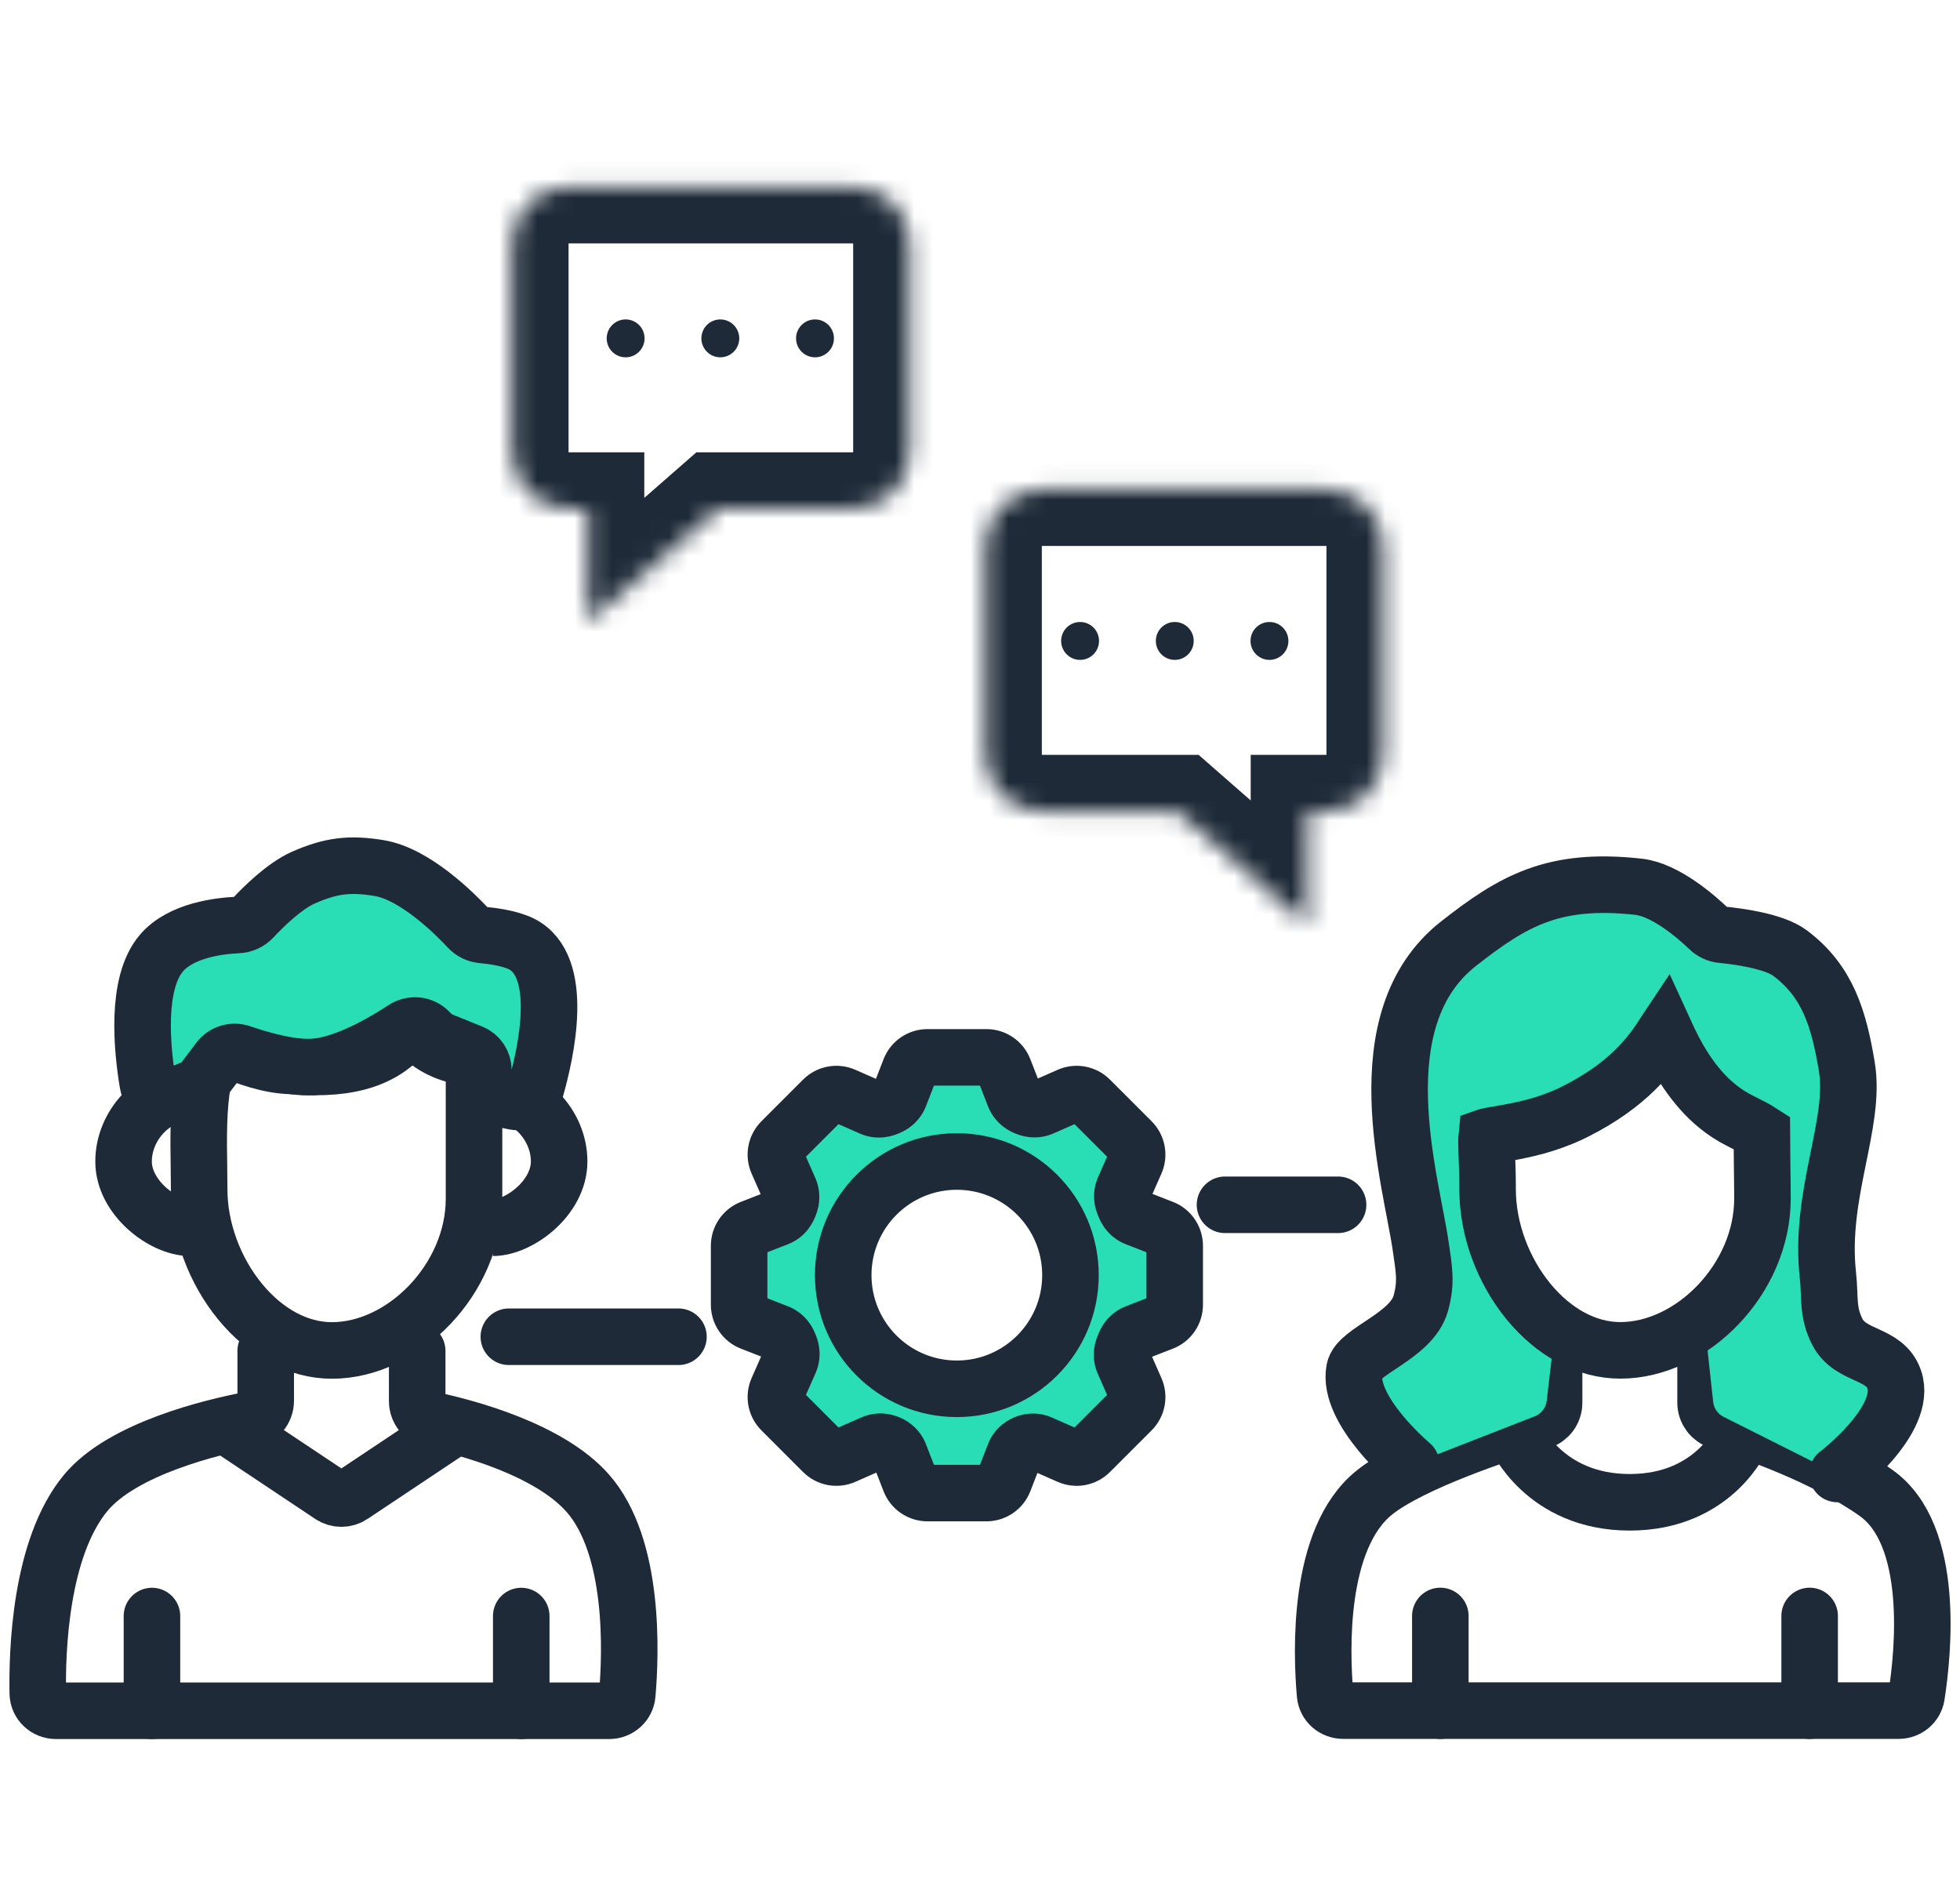 <svg width="104" height="101" viewBox="0 0 104 101" fill="none" xmlns="http://www.w3.org/2000/svg">
<path fill-rule="evenodd" clip-rule="evenodd" d="M54.416 58.733C54.146 58.623 53.927 58.414 53.821 58.142L53.272 56.73C53.123 56.346 52.753 56.092 52.34 56.092H49.214C48.802 56.092 48.432 56.345 48.282 56.73L47.734 58.139C47.628 58.411 47.408 58.62 47.138 58.73C47.114 58.739 47.09 58.749 47.066 58.759C46.798 58.871 46.496 58.878 46.23 58.761L44.782 58.124C44.405 57.958 43.964 58.041 43.673 58.333L41.462 60.543C41.171 60.835 41.088 61.276 41.254 61.653L41.889 63.096C42.006 63.362 41.999 63.665 41.887 63.933C41.876 63.96 41.865 63.986 41.854 64.013C41.744 64.283 41.535 64.503 41.264 64.608L39.856 65.156C39.472 65.305 39.219 65.675 39.219 66.088V69.214C39.219 69.626 39.472 69.996 39.856 70.146L41.266 70.694C41.537 70.799 41.746 71.019 41.856 71.289C41.87 71.323 41.885 71.358 41.899 71.393C42.012 71.662 42.02 71.966 41.903 72.233L41.254 73.708C41.088 74.086 41.171 74.526 41.462 74.818L43.672 77.028C43.964 77.32 44.405 77.403 44.782 77.237L46.307 76.566C46.57 76.45 46.87 76.456 47.136 76.565C47.406 76.675 47.628 76.885 47.734 77.157L48.282 78.567C48.432 78.951 48.802 79.205 49.214 79.205H52.34C52.753 79.205 53.123 78.951 53.272 78.567L53.826 77.142C53.928 76.878 54.143 76.674 54.405 76.567C54.663 76.461 54.952 76.456 55.207 76.569L56.725 77.237C57.103 77.403 57.544 77.32 57.835 77.028L60.046 74.818C60.337 74.526 60.42 74.086 60.254 73.708L59.624 72.276C59.506 72.007 59.514 71.701 59.629 71.431C59.649 71.384 59.669 71.338 59.688 71.29C59.797 71.021 60.007 70.801 60.278 70.696L61.693 70.146C62.078 69.996 62.331 69.626 62.331 69.214V66.088C62.331 65.675 62.078 65.305 61.694 65.156L60.28 64.606C60.009 64.501 59.8 64.281 59.69 64.011C59.674 63.971 59.658 63.932 59.641 63.893C59.528 63.623 59.52 63.318 59.638 63.05L60.253 61.653C60.42 61.276 60.337 60.835 60.045 60.543L57.835 58.333C57.544 58.041 57.103 57.958 56.726 58.124L55.296 58.753C55.031 58.869 54.73 58.862 54.462 58.752L54.416 58.733ZM50.771 73.674C54.101 73.674 56.8 70.974 56.8 67.645C56.8 64.315 54.101 61.616 50.771 61.616C47.441 61.616 44.742 64.315 44.742 67.645C44.742 70.974 47.441 73.674 50.771 73.674Z" fill="#29DEB5"/>
<path d="M53.821 58.142L55.219 57.599L55.219 57.599L53.821 58.142ZM54.416 58.733L54.985 57.345L54.982 57.344L54.416 58.733ZM53.272 56.73L54.67 56.187L54.67 56.187L53.272 56.73ZM48.282 56.73L49.68 57.274V57.274L48.282 56.73ZM47.734 58.139L46.336 57.595L46.336 57.595L47.734 58.139ZM47.138 58.73L47.703 60.119L47.703 60.119L47.138 58.73ZM47.066 58.759L47.642 60.144L47.642 60.144L47.066 58.759ZM46.23 58.761L46.834 57.388H46.834L46.23 58.761ZM44.782 58.124L44.179 59.498L44.179 59.498L44.782 58.124ZM43.673 58.333L44.733 59.393V59.393L43.673 58.333ZM41.462 60.543L42.523 61.604L42.523 61.604L41.462 60.543ZM41.254 61.653L42.627 61.049L41.254 61.653ZM41.889 63.096L43.262 62.492L43.262 62.492L41.889 63.096ZM41.887 63.933L40.502 63.356L40.502 63.356L41.887 63.933ZM41.854 64.013L43.244 64.578L41.854 64.013ZM41.264 64.608L41.808 66.006L41.808 66.006L41.264 64.608ZM39.856 65.156L39.312 63.758H39.312L39.856 65.156ZM39.856 70.146L39.313 71.544H39.313L39.856 70.146ZM41.266 70.694L41.809 69.296H41.809L41.266 70.694ZM41.856 71.289L40.467 71.854L40.467 71.854L41.856 71.289ZM41.899 71.393L40.517 71.974L40.517 71.974L41.899 71.393ZM41.903 72.233L40.53 71.629L40.53 71.629L41.903 72.233ZM41.254 73.708L39.881 73.105H39.881L41.254 73.708ZM41.462 74.818L42.523 73.757L42.523 73.757L41.462 74.818ZM43.672 77.028L42.612 78.089L42.612 78.089L43.672 77.028ZM44.782 77.237L44.178 75.864H44.178L44.782 77.237ZM46.307 76.566L45.702 75.193L45.702 75.193L46.307 76.566ZM47.136 76.565L47.704 75.176L47.704 75.176L47.136 76.565ZM47.734 77.157L46.336 77.701L47.734 77.157ZM48.282 78.567L49.68 78.023L48.282 78.567ZM53.272 78.567L51.874 78.023L53.272 78.567ZM53.826 77.142L55.224 77.685L55.224 77.685L53.826 77.142ZM54.405 76.567L53.837 75.178L53.837 75.178L54.405 76.567ZM55.207 76.569L55.811 75.196L55.207 76.569ZM56.725 77.237L56.121 78.61L56.121 78.61L56.725 77.237ZM60.254 73.708L61.627 73.105V73.105L60.254 73.708ZM59.624 72.276L60.997 71.672V71.672L59.624 72.276ZM59.629 71.431L58.249 70.844L58.249 70.844L59.629 71.431ZM59.688 71.29L58.298 70.725V70.725L59.688 71.29ZM60.278 70.696L60.821 72.094L60.278 70.696ZM61.693 70.146L62.236 71.544H62.237L61.693 70.146ZM61.694 65.156L61.15 66.554V66.554L61.694 65.156ZM60.28 64.606L59.736 66.004L59.736 66.004L60.28 64.606ZM59.69 64.011L61.081 63.448L61.081 63.448L59.69 64.011ZM59.641 63.893L58.259 64.474L58.259 64.474L59.641 63.893ZM59.638 63.05L61.011 63.655L61.011 63.655L59.638 63.05ZM60.253 61.653L58.881 61.048L58.881 61.048L60.253 61.653ZM60.045 60.543L58.985 61.604L58.985 61.604L60.045 60.543ZM57.835 58.333L56.774 59.393L56.774 59.393L57.835 58.333ZM56.726 58.124L57.329 59.498V59.498L56.726 58.124ZM55.296 58.753L54.693 57.38L54.693 57.38L55.296 58.753ZM54.462 58.752L55.035 57.365L55.032 57.364L54.462 58.752ZM53.821 58.142L52.423 58.686C52.691 59.376 53.234 59.871 53.85 60.122L54.416 58.733L54.982 57.344C55.059 57.375 55.162 57.452 55.219 57.599L53.821 58.142ZM53.272 56.73L51.874 57.273L52.423 58.686L53.821 58.142L55.219 57.599L54.67 56.187L53.272 56.73ZM52.34 56.092V57.592C52.134 57.592 51.949 57.466 51.874 57.273L53.272 56.73L54.67 56.187C54.297 55.225 53.371 54.592 52.34 54.592V56.092ZM49.214 56.092V57.592H52.34V56.092V54.592H49.214V56.092ZM48.282 56.73L49.68 57.274C49.605 57.466 49.42 57.592 49.214 57.592V56.092V54.592C48.183 54.592 47.258 55.225 46.884 56.186L48.282 56.73ZM47.734 58.139L49.132 58.683L49.68 57.274L48.282 56.73L46.884 56.186L46.336 57.595L47.734 58.139ZM47.138 58.73L47.703 60.119C48.32 59.869 48.863 59.373 49.132 58.683L47.734 58.139L46.336 57.595C46.393 57.448 46.497 57.371 46.574 57.34L47.138 58.73ZM47.066 58.759L47.642 60.144C47.662 60.136 47.682 60.128 47.703 60.119L47.138 58.73L46.574 57.34C46.546 57.351 46.518 57.362 46.49 57.374L47.066 58.759ZM46.23 58.761L45.626 60.134C46.302 60.431 47.032 60.398 47.642 60.144L47.066 58.759L46.49 57.374C46.564 57.343 46.69 57.324 46.834 57.388L46.23 58.761ZM44.782 58.124L44.179 59.498L45.626 60.134L46.23 58.761L46.834 57.388L45.386 56.751L44.782 58.124ZM43.673 58.333L44.733 59.393C44.588 59.539 44.367 59.581 44.179 59.498L44.782 58.124L45.386 56.751C44.442 56.336 43.341 56.543 42.612 57.272L43.673 58.333ZM41.462 60.543L42.523 61.604L44.733 59.393L43.673 58.333L42.612 57.272L40.401 59.483L41.462 60.543ZM41.254 61.653L42.627 61.049C42.71 61.238 42.669 61.458 42.523 61.604L41.462 60.543L40.401 59.483C39.672 60.212 39.466 61.313 39.881 62.257L41.254 61.653ZM41.889 63.096L43.262 62.492L42.627 61.049L41.254 61.653L39.881 62.257L40.516 63.7L41.889 63.096ZM41.887 63.933L43.271 64.51C43.526 63.9 43.559 63.169 43.262 62.492L41.889 63.096L40.516 63.7C40.452 63.556 40.472 63.43 40.502 63.356L41.887 63.933ZM41.854 64.013L43.244 64.578C43.253 64.555 43.262 64.533 43.271 64.51L41.887 63.933L40.502 63.356C40.489 63.387 40.477 63.417 40.464 63.448L41.854 64.013ZM41.264 64.608L41.808 66.006C42.498 65.738 42.993 65.194 43.244 64.578L41.854 64.013L40.464 63.448C40.496 63.371 40.573 63.268 40.72 63.21L41.264 64.608ZM39.856 65.156L40.4 66.554L41.808 66.006L41.264 64.608L40.72 63.21L39.312 63.758L39.856 65.156ZM39.219 66.088H40.719C40.719 66.294 40.592 66.479 40.4 66.554L39.856 65.156L39.312 63.758C38.352 64.132 37.719 65.057 37.719 66.088H39.219ZM39.219 69.214H40.719V66.088H39.219H37.719V69.214H39.219ZM39.856 70.146L40.4 68.748C40.592 68.823 40.719 69.007 40.719 69.214H39.219H37.719C37.719 70.245 38.352 71.17 39.313 71.544L39.856 70.146ZM41.266 70.694L41.809 69.296L40.4 68.748L39.856 70.146L39.313 71.544L40.722 72.092L41.266 70.694ZM41.856 71.289L43.246 70.723C42.995 70.107 42.499 69.564 41.809 69.296L41.266 70.694L40.722 72.092C40.575 72.034 40.498 71.931 40.467 71.854L41.856 71.289ZM41.899 71.393L43.282 70.811C43.27 70.782 43.258 70.753 43.246 70.723L41.856 71.289L40.467 71.854C40.483 71.894 40.5 71.934 40.517 71.974L41.899 71.393ZM41.903 72.233L43.276 72.837C43.575 72.157 43.539 71.423 43.282 70.811L41.899 71.393L40.517 71.974C40.486 71.9 40.466 71.774 40.53 71.629L41.903 72.233ZM41.254 73.708L42.627 74.312L43.276 72.837L41.903 72.233L40.53 71.629L39.881 73.105L41.254 73.708ZM41.462 74.818L42.523 73.757C42.669 73.903 42.71 74.124 42.627 74.312L41.254 73.708L39.881 73.105C39.466 74.048 39.672 75.15 40.401 75.879L41.462 74.818ZM43.672 77.028L44.733 75.968L42.523 73.757L41.462 74.818L40.401 75.879L42.612 78.089L43.672 77.028ZM44.782 77.237L44.178 75.864C44.367 75.781 44.587 75.822 44.733 75.968L43.672 77.028L42.612 78.089C43.341 78.818 44.443 79.025 45.387 78.609L44.782 77.237ZM46.307 76.566L45.702 75.193L44.178 75.864L44.782 77.237L45.387 78.609L46.911 77.938L46.307 76.566ZM47.136 76.565L47.704 75.176C47.098 74.928 46.373 74.898 45.702 75.193L46.307 76.566L46.911 77.938C46.767 78.002 46.642 77.983 46.568 77.953L47.136 76.565ZM47.734 77.157L49.132 76.613C48.862 75.919 48.314 75.426 47.704 75.176L47.136 76.565L46.568 77.953C46.498 77.924 46.395 77.852 46.336 77.701L47.734 77.157ZM48.282 78.567L49.68 78.023L49.132 76.613L47.734 77.157L46.336 77.701L46.884 79.111L48.282 78.567ZM49.214 79.205V77.705C49.42 77.705 49.605 77.831 49.68 78.023L48.282 78.567L46.884 79.111C47.258 80.072 48.183 80.705 49.214 80.705V79.205ZM52.34 79.205V77.705H49.214V79.205V80.705H52.34V79.205ZM53.272 78.567L51.874 78.023C51.949 77.831 52.134 77.705 52.34 77.705V79.205V80.705C53.371 80.705 54.297 80.071 54.67 79.11L53.272 78.567ZM53.826 77.142L52.428 76.599L51.874 78.023L53.272 78.567L54.67 79.11L55.224 77.685L53.826 77.142ZM54.405 76.567L53.837 75.178C53.231 75.426 52.693 75.915 52.428 76.599L53.826 77.142L55.224 77.685C55.163 77.841 55.054 77.922 54.973 77.955L54.405 76.567ZM55.207 76.569L55.811 75.196C55.153 74.906 54.439 74.932 53.837 75.178L54.405 76.567L54.973 77.955C54.886 77.99 54.751 78.007 54.603 77.942L55.207 76.569ZM56.725 77.237L57.33 75.864L55.811 75.196L55.207 76.569L54.603 77.942L56.121 78.61L56.725 77.237ZM57.835 77.028L56.775 75.968C56.92 75.822 57.141 75.781 57.33 75.864L56.725 77.237L56.121 78.61C57.065 79.025 58.167 78.818 58.896 78.089L57.835 77.028ZM60.046 74.818L58.985 73.757L56.775 75.968L57.835 77.028L58.896 78.089L61.106 75.879L60.046 74.818ZM60.254 73.708L58.881 74.312C58.798 74.124 58.839 73.903 58.985 73.757L60.046 74.818L61.106 75.879C61.835 75.15 62.042 74.048 61.627 73.105L60.254 73.708ZM59.624 72.276L58.251 72.879L58.881 74.312L60.254 73.708L61.627 73.105L60.997 71.672L59.624 72.276ZM59.629 71.431L58.249 70.844C57.988 71.457 57.95 72.196 58.251 72.879L59.624 72.276L60.997 71.672C61.061 71.818 61.041 71.945 61.009 72.018L59.629 71.431ZM59.688 71.29L58.298 70.725C58.282 70.765 58.266 70.804 58.249 70.844L59.629 71.431L61.009 72.018C61.032 71.964 61.055 71.91 61.077 71.856L59.688 71.29ZM60.278 70.696L59.735 69.298C59.045 69.566 58.549 70.108 58.298 70.725L59.688 71.29L61.077 71.856C61.046 71.933 60.968 72.037 60.821 72.094L60.278 70.696ZM61.693 70.146L61.15 68.748L59.735 69.298L60.278 70.696L60.821 72.094L62.236 71.544L61.693 70.146ZM62.331 69.214H60.831C60.831 69.007 60.958 68.822 61.15 68.748L61.693 70.146L62.237 71.544C63.198 71.17 63.831 70.245 63.831 69.214H62.331ZM62.331 66.088H60.831V69.214H62.331H63.831V66.088H62.331ZM61.694 65.156L61.15 66.554C60.958 66.479 60.831 66.294 60.831 66.088H62.331H63.831C63.831 65.057 63.198 64.132 62.237 63.758L61.694 65.156ZM60.28 64.606L59.736 66.004L61.15 66.554L61.694 65.156L62.237 63.758L60.824 63.208L60.28 64.606ZM59.69 64.011L58.3 64.573C58.55 65.192 59.046 65.736 59.736 66.004L60.28 64.606L60.824 63.208C60.971 63.266 61.049 63.369 61.081 63.448L59.69 64.011ZM59.641 63.893L58.259 64.474C58.273 64.507 58.286 64.54 58.3 64.573L59.69 64.011L61.081 63.448C61.062 63.403 61.043 63.357 61.024 63.311L59.641 63.893ZM59.638 63.05L58.265 62.446C57.965 63.127 58.002 63.862 58.259 64.474L59.641 63.893L61.024 63.311C61.055 63.384 61.075 63.51 61.011 63.655L59.638 63.05ZM60.253 61.653L58.881 61.048L58.265 62.446L59.638 63.05L61.011 63.655L61.626 62.258L60.253 61.653ZM60.045 60.543L58.985 61.604C58.839 61.458 58.797 61.237 58.881 61.048L60.253 61.653L61.626 62.258C62.042 61.314 61.835 60.212 61.106 59.482L60.045 60.543ZM57.835 58.333L56.774 59.393L58.985 61.604L60.045 60.543L61.106 59.482L58.896 57.272L57.835 58.333ZM56.726 58.124L57.329 59.498C57.141 59.58 56.92 59.539 56.774 59.393L57.835 58.333L58.896 57.272C58.167 56.543 57.066 56.336 56.122 56.751L56.726 58.124ZM55.296 58.753L55.9 60.126L57.329 59.498L56.726 58.124L56.122 56.751L54.693 57.38L55.296 58.753ZM54.462 58.752L53.889 60.138C54.498 60.39 55.226 60.422 55.9 60.126L55.296 58.753L54.693 57.38C54.836 57.316 54.962 57.335 55.035 57.365L54.462 58.752ZM54.416 58.733L53.846 60.12L53.893 60.139L54.462 58.752L55.032 57.364L54.985 57.345L54.416 58.733ZM56.8 67.645H55.3C55.3 70.146 53.272 72.174 50.771 72.174V73.674V75.174C54.929 75.174 58.3 71.803 58.3 67.645H56.8ZM50.771 61.616V63.116C53.272 63.116 55.3 65.143 55.3 67.645H56.8H58.3C58.3 63.486 54.929 60.116 50.771 60.116V61.616ZM44.742 67.645H46.242C46.242 65.143 48.27 63.116 50.771 63.116V61.616V60.116C46.613 60.116 43.242 63.486 43.242 67.645H44.742ZM50.771 73.674V72.174C48.27 72.174 46.242 70.146 46.242 67.645H44.742H43.242C43.242 71.803 46.613 75.174 50.771 75.174V73.674Z" fill="#1E2A38"/>
<mask id="path-3-inside-1_2073_20726" fill="white">
<path d="M45.27 9.913C46.926 9.913 48.27 11.256 48.27 12.913V23.995C48.27 25.651 46.926 26.994 45.27 26.995H38.077L31.186 33.024V26.995H30.168C28.511 26.995 27.168 25.651 27.168 23.995V12.913C27.168 11.256 28.511 9.913 30.168 9.913H45.27Z"/>
</mask>
<path d="M45.27 9.913L45.27 6.913H45.27V9.913ZM48.27 12.913H51.27V12.913L48.27 12.913ZM45.27 26.995V29.995H45.27L45.27 26.995ZM38.077 26.995V23.995H36.95L36.102 24.737L38.077 26.995ZM31.186 33.024H28.186V39.635L33.162 35.282L31.186 33.024ZM31.186 26.995H34.187V23.995H31.186V26.995ZM30.168 26.995L30.168 29.995H30.168V26.995ZM30.168 9.913V6.913V9.913ZM45.27 9.913L45.269 12.913L45.27 12.913L48.27 12.913L51.27 12.913C51.27 9.599 48.583 6.913 45.27 6.913L45.27 9.913ZM48.27 12.913H45.27V23.995H48.27H51.27V12.913H48.27ZM48.27 23.995H45.27H45.269L45.27 26.995L45.27 29.995C48.583 29.994 51.27 27.308 51.27 23.995H48.27ZM45.27 26.995V23.995H38.077V26.995V29.995H45.27V26.995ZM38.077 26.995L36.102 24.737L29.211 30.766L31.186 33.024L33.162 35.282L40.053 29.252L38.077 26.995ZM31.186 33.024H34.187V26.995H31.186H28.186V33.024H31.186ZM31.186 26.995V23.995H30.168V26.995V29.995H31.186V26.995ZM30.168 26.995L30.168 23.995H30.168H27.168H24.168C24.168 27.308 26.854 29.995 30.168 29.995L30.168 26.995ZM27.168 23.995H30.168V12.913H27.168H24.168V23.995H27.168ZM27.168 12.913H30.168V9.913V6.913C26.854 6.913 24.168 9.599 24.168 12.913H27.168ZM30.168 9.913V12.913H45.27V9.913V6.913H30.168V9.913Z" fill="#1E2A38" mask="url(#path-3-inside-1_2073_20726)"/>
<circle cx="33.197" cy="17.95" r="1.005" fill="#1E2A38"/>
<circle cx="38.221" cy="17.95" r="1.005" fill="#1E2A38"/>
<circle cx="43.245" cy="17.95" r="1.005" fill="#1E2A38"/>
<mask id="path-8-inside-2_2073_20726" fill="white">
<path d="M55.281 25.963C53.624 25.963 52.281 27.307 52.281 28.963V40.045C52.281 41.702 53.624 43.045 55.281 43.045H62.474L69.364 49.075V43.045H70.383C72.04 43.045 73.383 41.702 73.383 40.045V28.963C73.383 27.306 72.04 25.963 70.383 25.963H55.281Z"/>
</mask>
<path d="M55.281 25.963L55.281 22.963H55.281V25.963ZM52.281 28.963H49.281V28.963L52.281 28.963ZM55.281 43.045V46.045H55.281L55.281 43.045ZM62.474 43.045V40.045H63.601L64.449 40.788L62.474 43.045ZM69.364 49.075H72.364V55.686L67.389 51.332L69.364 49.075ZM69.364 43.045H66.364V40.045H69.364V43.045ZM70.383 43.045L70.383 46.045H70.383V43.045ZM70.383 25.963V22.963V25.963ZM55.281 25.963L55.282 28.963L55.281 28.963L52.281 28.963L49.281 28.963C49.281 25.649 51.968 22.964 55.281 22.963L55.281 25.963ZM52.281 28.963H55.281V40.045H52.281H49.281V28.963H52.281ZM52.281 40.045H55.281H55.282L55.281 43.045L55.281 46.045C51.968 46.045 49.281 43.359 49.281 40.045H52.281ZM55.281 43.045V40.045H62.474V43.045V46.045H55.281V43.045ZM62.474 43.045L64.449 40.788L71.34 46.817L69.364 49.075L67.389 51.332L60.498 45.303L62.474 43.045ZM69.364 49.075H66.364V43.045H69.364H72.364V49.075H69.364ZM69.364 43.045V40.045H70.383V43.045V46.045H69.364V43.045ZM70.383 43.045L70.383 40.045H70.383H73.383H76.383C76.383 43.359 73.697 46.045 70.383 46.045L70.383 43.045ZM73.383 40.045H70.383V28.963H73.383H76.383V40.045H73.383ZM73.383 28.963H70.383V25.963V22.963C73.697 22.963 76.383 25.65 76.383 28.963H73.383ZM70.383 25.963V28.963H55.281V25.963V22.963H70.383V25.963Z" fill="#1E2A38" mask="url(#path-8-inside-2_2073_20726)"/>
<circle cx="1.005" cy="1.005" r="1.005" transform="matrix(-1 0 0 1 68.364 32.996)" fill="#1E2A38"/>
<circle cx="1.005" cy="1.005" r="1.005" transform="matrix(-1 0 0 1 63.34 32.996)" fill="#1E2A38"/>
<circle cx="1.005" cy="1.005" r="1.005" transform="matrix(-1 0 0 1 58.316 32.996)" fill="#1E2A38"/>
<path d="M21.786 54.433C21.966 54.625 22.159 54.822 22.355 54.992C23.009 55.553 23.923 56.079 25.145 56.079C25.147 56.079 25.15 56.079 25.152 56.079V63.594C25.152 67.836 21.424 71.64 17.609 71.64C15.811 71.64 14.069 70.674 12.73 69.038C11.392 67.403 10.568 65.224 10.568 63.092C10.568 61.606 10.486 59.966 10.624 58.438C10.692 57.691 10.806 57.061 10.977 56.575C11.106 56.206 11.244 55.983 11.363 55.852L11.476 55.748C11.599 55.656 11.684 55.574 12.387 55.805C12.986 56.002 14.19 56.531 15.532 56.548C17.135 56.681 18.374 56.564 19.357 56.234C20.393 55.886 21.055 55.334 21.521 54.778C21.621 54.659 21.708 54.541 21.786 54.433Z" stroke="#1E2A38" stroke-width="3"/>
<path d="M10.073 65.131C8.686 65.131 6.557 63.556 6.557 61.614C6.557 59.672 8.184 58.097 9.571 58.097" stroke="#1E2A38" stroke-width="3"/>
<path d="M26.152 65.131C27.539 65.131 29.669 63.556 29.669 61.614C29.669 59.672 28.042 58.097 26.654 58.097" stroke="#1E2A38" stroke-width="3"/>
<path d="M10.743 57.373L11.62 56.211C11.894 55.849 12.377 55.716 12.806 55.864C13.736 56.185 15.381 56.674 16.606 56.602C18.283 56.502 20.358 55.283 21.425 54.58C21.839 54.308 22.394 54.348 22.746 54.696L22.993 54.941C23.087 55.034 23.199 55.107 23.321 55.157L25.025 55.846C25.403 55.999 25.65 56.366 25.65 56.773V57.289C25.65 57.766 25.986 58.176 26.454 58.27L27.311 58.441C27.799 58.539 28.282 58.264 28.42 57.786C28.969 55.879 30.02 51.241 27.659 50.07C27.057 49.772 26.129 49.647 25.586 49.598C25.306 49.573 25.045 49.447 24.854 49.242C24.099 48.432 22.015 46.365 20.123 46.051C18.563 45.792 17.552 45.917 16.104 46.553C15.084 47.002 13.954 48.126 13.413 48.706C13.204 48.93 12.912 49.059 12.606 49.071C11.669 49.111 9.605 49.34 8.566 50.56C7.185 52.18 7.54 55.669 7.842 57.475C7.943 58.078 8.574 58.405 9.14 58.176L10.321 57.697C10.488 57.63 10.634 57.517 10.743 57.373Z" fill="#29DEB5" stroke="#1E2A38" stroke-width="3" stroke-linecap="round"/>
<path d="M14.099 71.662V74.311C14.099 74.809 13.735 75.233 13.246 75.326C11.293 75.7 6.514 76.828 4.547 79.198C2.12 82.123 1.964 87.64 2.005 89.827C2.015 90.352 2.447 90.754 2.972 90.754H32.322C32.82 90.754 33.239 90.39 33.283 89.894C33.472 87.732 33.693 82.04 31.175 79.198C29.125 76.884 24.791 75.737 22.97 75.343C22.491 75.239 22.137 74.819 22.137 74.329V71.662" stroke="#1E2A38" stroke-width="3" stroke-linecap="round"/>
<path d="M12.085 75.681L17.559 79.33C17.895 79.554 18.333 79.554 18.669 79.33L24.143 75.681" stroke="#1E2A38" stroke-width="3" stroke-linecap="round"/>
<path d="M27.658 85.729V90.753" stroke="#1E2A38" stroke-width="3" stroke-linecap="round"/>
<path d="M8.063 85.729V90.753" stroke="#1E2A38" stroke-width="3" stroke-linecap="round"/>
<path d="M82.462 71.655V74.417C82.462 74.863 82.168 75.256 81.741 75.387C79.876 75.957 74.904 77.576 72.91 79.191C69.896 81.632 70.113 87.649 70.31 89.888C70.354 90.383 70.773 90.746 71.27 90.746H100.742C101.215 90.746 101.621 90.417 101.694 89.95C102.043 87.719 102.705 81.427 99.538 79.191C96.774 77.239 92.839 75.891 91.229 75.389C90.8 75.255 90.5 74.86 90.5 74.41V71.655" stroke="#1E2A38" stroke-width="3" stroke-linecap="round"/>
<path d="M80.411 76.182C80.411 76.182 81.918 79.695 86.475 79.695C91.032 79.695 92.469 76.182 92.469 76.182" stroke="#1E2A38" stroke-width="3" stroke-linecap="round"/>
<path d="M96.022 85.725V90.749" stroke="#1E2A38" stroke-width="3" stroke-linecap="round"/>
<path d="M76.426 85.725V90.749" stroke="#1E2A38" stroke-width="3" stroke-linecap="round"/>
<path d="M71.868 72.665C71.553 74.335 73.536 76.432 74.445 77.293C74.711 77.544 75.096 77.607 75.436 77.474L81.439 75.131C81.783 74.997 82.025 74.683 82.069 74.316L82.451 71.061C82.481 70.801 82.409 70.539 82.249 70.332L79.208 66.404C79.072 66.229 78.999 66.013 78.999 65.792V61.113C78.999 60.693 79.262 60.317 79.657 60.173L84.323 58.477C84.439 58.434 84.546 58.371 84.639 58.289L87.662 55.645C88.109 55.254 88.796 55.336 89.138 55.822L90.838 58.237C90.919 58.353 91.025 58.45 91.147 58.522L92.966 59.598C93.292 59.791 93.481 60.152 93.454 60.53L93.017 66.648C93.005 66.822 92.948 66.989 92.852 67.133L90.7 70.353C90.57 70.548 90.512 70.783 90.538 71.017L90.903 74.371C90.939 74.709 91.145 75.005 91.448 75.157L96.935 77.912C97.276 78.083 97.684 78.046 97.972 77.796C98.962 76.936 101.091 74.841 100.507 73.168C100.002 71.721 98.193 72.019 97.493 70.655C96.948 69.594 97.122 68.827 96.99 67.641C96.514 63.333 98.498 59.603 97.995 56.588C97.574 54.061 96.991 52.066 94.981 50.559C94.123 49.916 92.189 49.666 91.355 49.586C91.102 49.562 90.865 49.451 90.681 49.275C90.034 48.654 88.384 47.202 86.942 47.042C82.421 46.54 80.281 47.795 77.397 50.056C72.243 54.097 74.885 62.617 75.387 66.134C75.553 67.299 75.708 68.016 75.387 69.148C74.893 70.888 72.057 71.66 71.868 72.665Z" fill="#29DEB5"/>
<path d="M74.884 77.689C74.884 77.689 71.462 74.821 71.868 72.665C72.057 71.66 74.893 70.888 75.387 69.148C75.708 68.016 75.553 67.299 75.387 66.134C74.885 62.617 72.243 54.097 77.397 50.056C80.281 47.795 82.421 46.54 86.942 47.042C88.384 47.202 90.034 48.654 90.681 49.275C90.865 49.451 91.102 49.562 91.355 49.586C92.189 49.666 94.123 49.916 94.981 50.559C96.991 52.066 97.574 54.061 97.995 56.588C98.498 59.603 96.514 63.333 96.99 67.641C97.122 68.827 96.948 69.594 97.493 70.655C98.193 72.019 100.002 71.721 100.507 73.168C101.261 75.328 97.493 78.192 97.493 78.192" stroke="#1E2A38" stroke-width="3" stroke-linecap="round"/>
<path d="M88.348 54.747C88.486 55.049 88.644 55.384 88.826 55.728C89.44 56.89 90.414 58.366 91.98 59.27L92.301 59.443C92.809 59.697 93.205 59.898 93.486 60.081C93.489 60.541 93.493 61.098 93.499 61.643C93.509 62.4 93.518 63.133 93.518 63.589C93.518 67.831 89.789 71.635 85.974 71.635C84.176 71.635 82.434 70.669 81.095 69.034C79.757 67.399 78.933 65.219 78.933 63.087C78.933 62.368 78.913 61.8 78.896 61.354C78.878 60.885 78.868 60.617 78.876 60.411C78.877 60.358 78.882 60.319 78.885 60.291C78.891 60.289 78.898 60.288 78.905 60.287C79.171 60.226 79.48 60.18 79.993 60.088C80.88 59.929 82.079 59.677 83.347 59.081L83.602 58.956C86.419 57.535 87.61 55.93 88.342 54.757C88.344 54.754 88.346 54.75 88.348 54.747Z" stroke="#1E2A38" stroke-width="3"/>
<path d="M27 70.913H36" stroke="#1E2A38" stroke-width="3" stroke-linecap="round"/>
<path d="M65 63.913H71" stroke="#1E2A38" stroke-width="3" stroke-linecap="round"/>
</svg>
